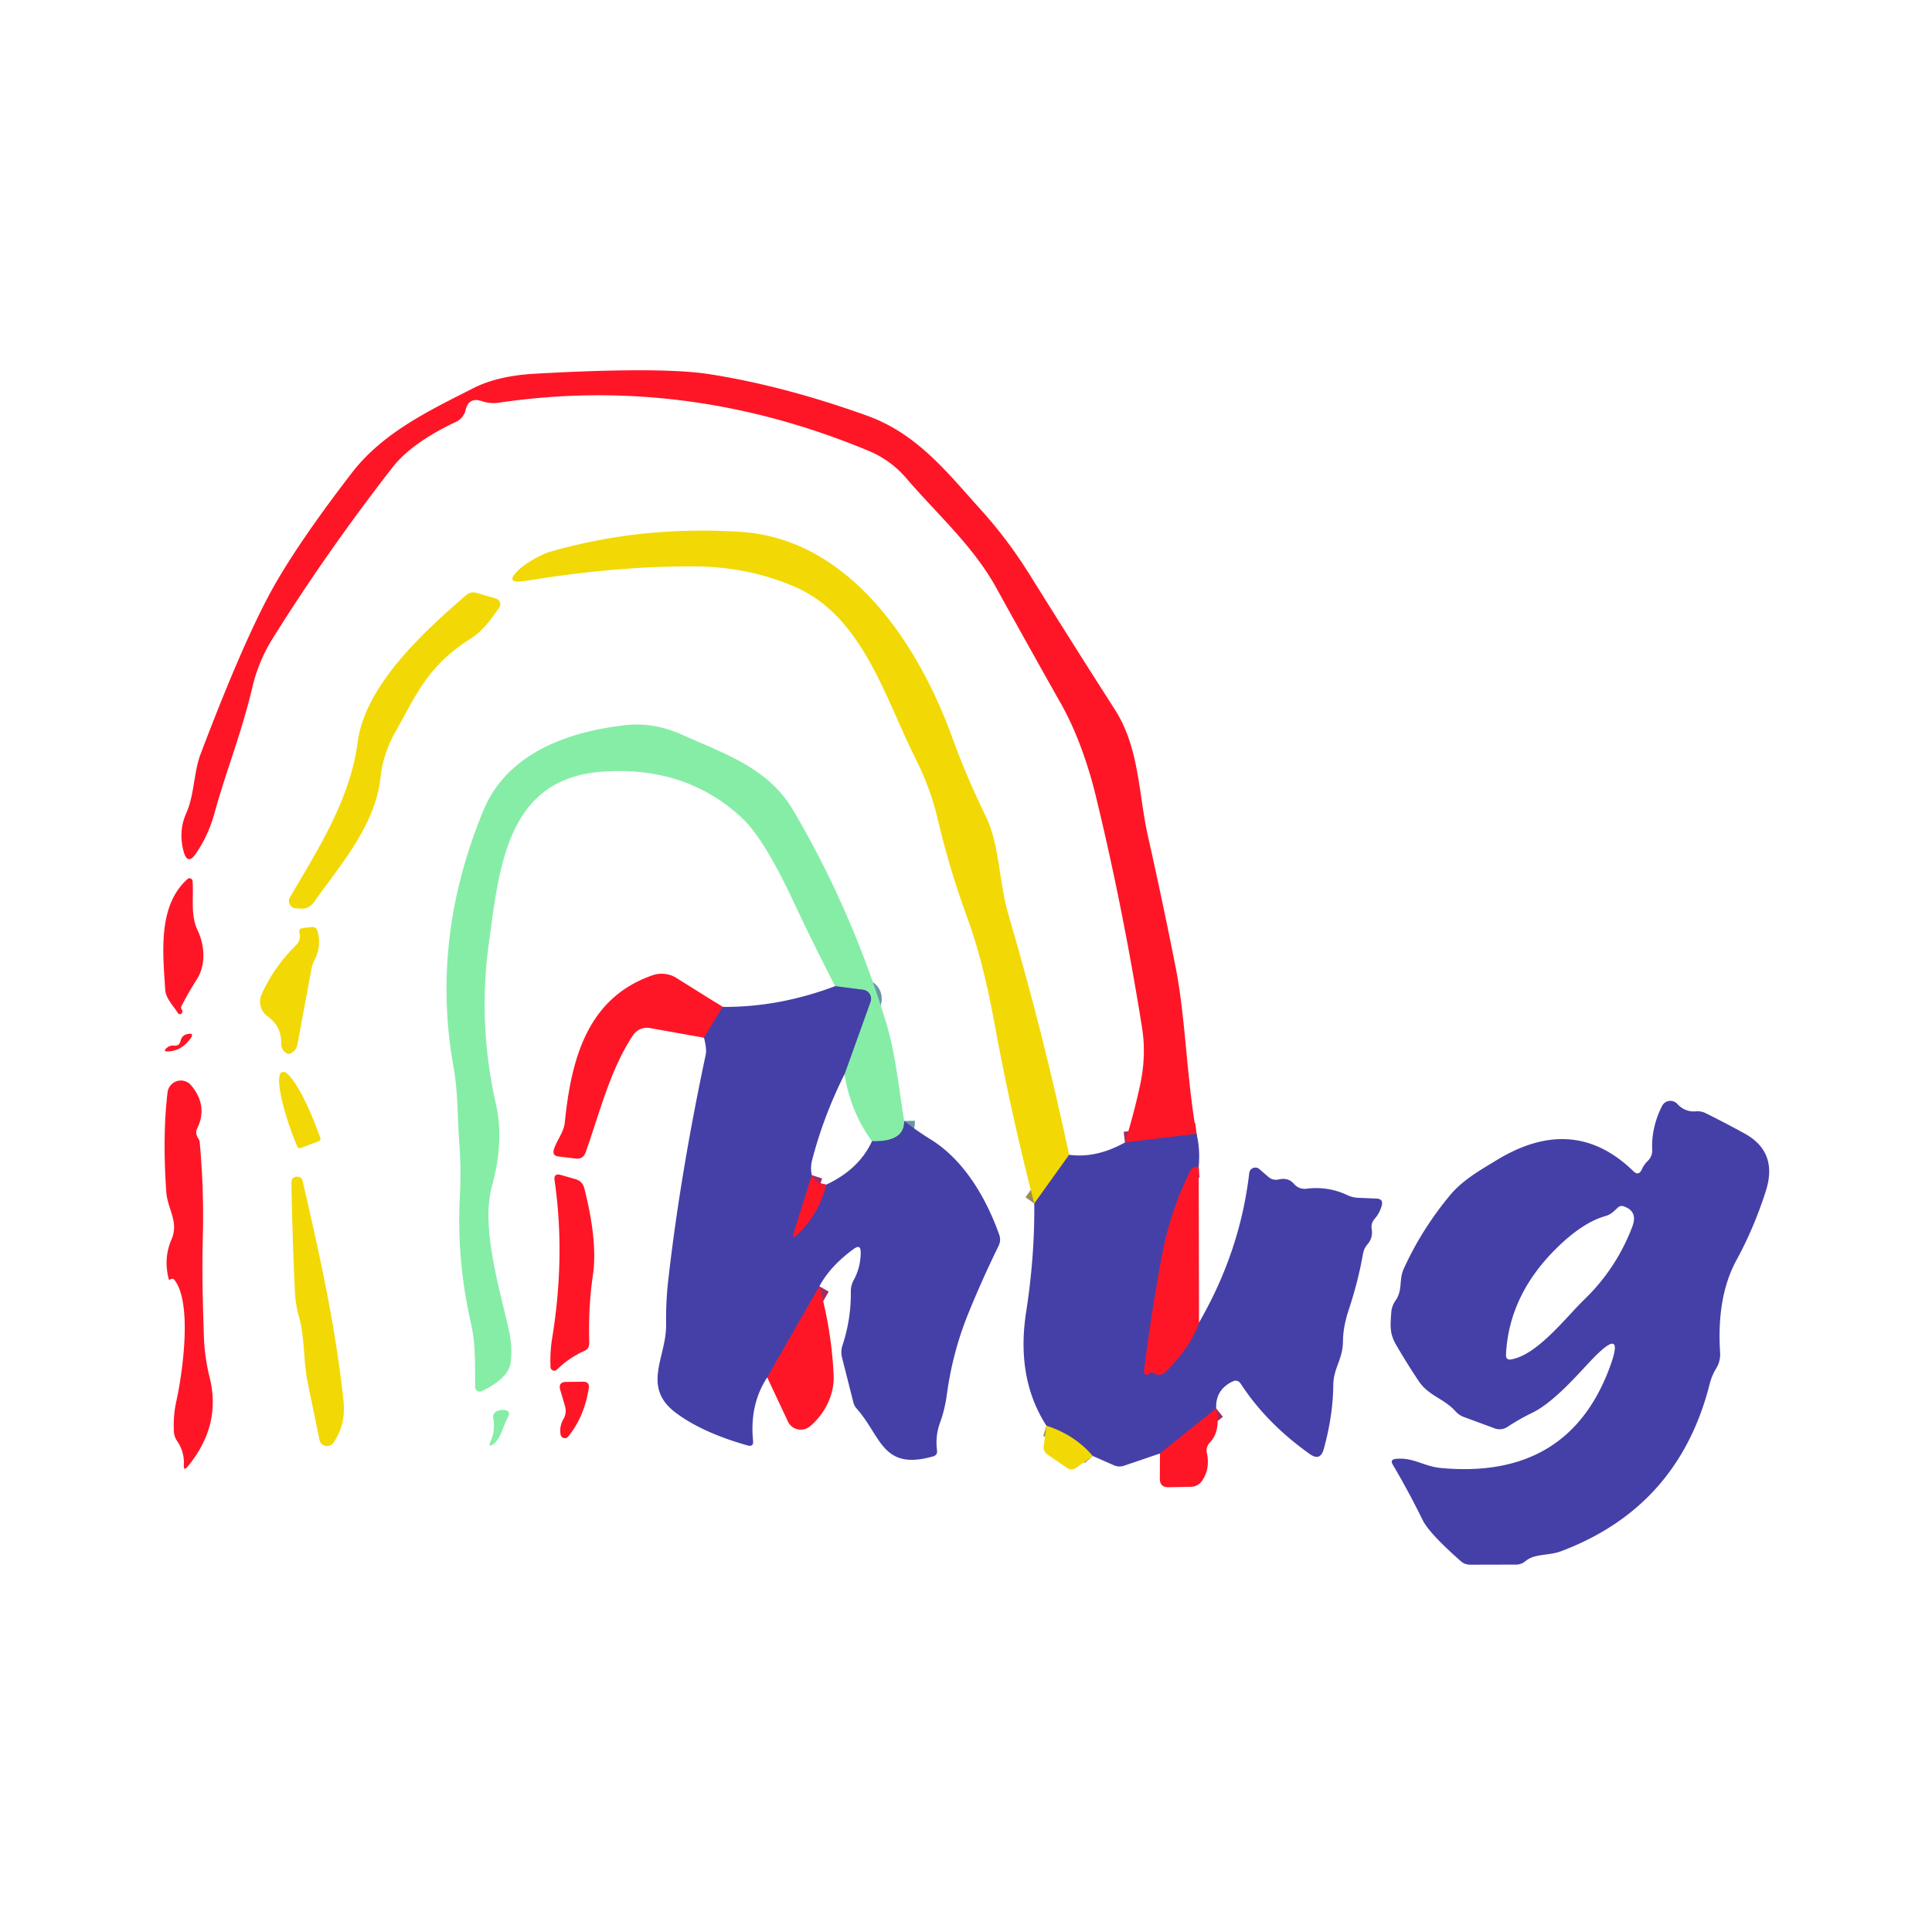 <?xml version="1.0" encoding="UTF-8"?>
<svg data-bbox="15.216 34.497 149.615 111.283" viewBox="0 0 180 180" xmlns="http://www.w3.org/2000/svg" data-type="ugc">
    <g>
        <g stroke-width="2">
            <path d="m111.48 105.64-6.67.8" stroke="#a22b67" fill="none"/>
            <path d="M111.68 108.7q-.16.01-.3.03-.33.05-.48.35-1.87 3.78-2.65 7.94-.96 5.15-1.67 10.76a.27.27 0 0 0 .46.22q.21-.21.47-.06.6.34 1.09-.14 2.34-2.33 3.11-4.58" stroke="#a22b67" fill="none"/>
            <path d="m113.31 131.22-5.24 4.2" stroke="#a22b67" fill="none"/>
            <path d="M101.81 135.65q-1.71-1.98-4.31-2.81" stroke="#9c8d56" fill="none"/>
            <path d="m99.61 107.59-3.25 4.54" stroke="#9c8d56" fill="none"/>
            <path d="M84.24 104.44q.04 1.97-3 1.88" stroke="#6697a7" fill="none"/>
            <path d="m78.68 100.09 2.42-6.74a.85.85 0 0 0-.7-1.14l-2.59-.33" stroke="#6697a7" fill="none"/>
            <path d="m75.64 109.49-1.69 5.38q-.2.63.29.18 2.02-1.86 2.74-4.68" stroke="#a22b67" fill="none"/>
            <path d="m76.34 119.84-4.86 8.49" stroke="#a22b67" fill="none"/>
            <path d="m67.33 93.81-1.74 2.87" stroke="#a22b67" fill="none"/>
        </g>
        <path d="m111.48 105.64-6.67.8q.84-2.68 1.43-5.44.57-2.71.16-5.27-1.82-11.37-4.31-21.58c-.68-2.82-1.78-5.97-3.17-8.46q-2.97-5.26-6.11-10.94c-2.17-3.92-5.49-6.83-8.36-10.18q-1.47-1.72-3.58-2.59-16.96-7.04-34.4-4.46-.79.12-1.55-.14-1.25-.42-1.54.82a1.63 1.61 84.3 0 1-.89 1.1q-4.14 1.95-5.94 4.27-6.13 7.88-11.15 15.92-1.31 2.1-1.88 4.51c-1.06 4.46-2.42 7.71-3.54 11.77q-.56 2.04-1.71 3.73-.8 1.19-1.17-.2-.49-1.87.24-3.5c.79-1.79.69-3.8 1.35-5.55q3.7-9.77 6.34-14.74 2.36-4.45 7.77-11.48c2.89-3.75 7.29-5.83 11.33-7.88q2.22-1.13 5.67-1.33 11.73-.66 16.22.03 6.93 1.07 14.74 3.87c4.7 1.69 7.45 5.26 10.64 8.79q2.5 2.77 4.57 6.09 4.05 6.5 7.9 12.51c2.31 3.6 2.19 7.87 3.09 11.83q1.35 6.01 2.58 12.22c.93 4.77 1.01 10.32 1.94 15.48Z" fill="#fe1627"/>
        <path d="m99.61 107.59-3.25 4.54q-2.2-8.5-3.74-16.96-1.04-5.68-2.47-9.58-1.7-4.63-2.82-9.42-.65-2.74-2.01-5.45c-2.84-5.63-4.92-13.26-11.18-16.01q-4.36-1.91-9.41-1.94-7.26-.05-15.77 1.35-2.14.35-.54-1.12c.61-.56 2.05-1.37 2.84-1.6q8.47-2.44 17.72-1.85c10.26.65 16.66 10.6 19.78 19.27q1.24 3.45 3.12 7.31c1.23 2.51 1.19 6.06 2.07 9.07q3.24 11.03 5.66 22.39Z" fill="#f2d905"/>
        <path d="M46.21 55.77a.55.55 0 0 1 .3.84c-.76 1.08-1.49 2.14-2.63 2.87-4.01 2.54-5.02 5.1-7.11 8.84q-1.08 1.94-1.32 4.1c-.48 4.5-3.68 8.06-6.19 11.62q-.47.67-1.28.61l-.44-.03a.68.68 0 0 1-.53-1.02c2.67-4.53 5.63-9.18 6.32-14.48.69-5.25 6.11-10.22 10.07-13.65q.44-.39 1.01-.23l1.8.53Z" fill="#f2d905"/>
        <path d="M84.24 104.44q.04 1.97-3 1.88-1.98-2.68-2.56-6.23l2.42-6.74a.85.85 0 0 0-.7-1.14l-2.59-.33q-2.09-4.05-3.96-8.04-2.67-5.68-4.65-7.56-5.24-4.96-13.14-4.38c-8.9.65-9.57 9.07-10.53 16.11q-1.01 7.42.69 14.93.76 3.39-.38 7.54c-1.07 3.88.73 9.62 1.59 13.54q.33 1.51.14 2.95-.19 1.44-2.68 2.64a.43.43 0 0 1-.62-.38c-.03-1.99.07-3.9-.38-5.88q-1.35-5.93-1.05-11.73.14-2.68-.05-5.18c-.18-2.35-.11-4.65-.53-6.99q-2.17-12.01 2.79-23.97c2.2-5.29 7.83-7.32 13.25-7.92q2.61-.29 5.24.89c4 1.8 8.04 3.09 10.36 7.04q5.4 9.18 8.6 19.59c.91 2.93 1.23 6.19 1.74 9.36Z" fill="#86eda7"/>
        <path d="M16.94 94.07q.12.17-.01.33a.22.21 47.7 0 1-.36-.02c-.43-.69-1.13-1.35-1.18-2.2-.2-3.28-.73-7.79 2.08-10.28a.28.28 0 0 1 .47.19c.12 1.47-.21 3.16.46 4.56.67 1.38.81 3.24-.06 4.59q-.77 1.21-1.42 2.47-.1.19.02.36Z" fill="#fe1627"/>
        <path d="M24.93 94.69a1.68 1.67-60.4 0 1-.56-2.04q1.12-2.52 3.19-4.57.51-.5.34-1.16-.1-.4.3-.45l.78-.1q.5-.06.62.42.36 1.41-.3 2.66-.2.39-.28.81l-1.31 7.05q-.1.53-.57.8-.25.14-.46.01-.49-.32-.48-.9.03-1.61-1.27-2.53Z" fill="#f2d905"/>
        <path d="m67.33 93.81-1.74 2.87-5.05-.9a1.54 1.54 0 0 0-1.56.67c-2.13 3.18-3.15 7.36-4.42 10.92q-.24.66-.93.57l-1.59-.19q-.62-.08-.43-.68c.28-.87.91-1.56 1.01-2.48.59-5.85 2.06-11.6 8.16-13.72a2.6 2.58-38.4 0 1 2.25.25l4.3 2.69Z" fill="#fe1627"/>
        <path d="m77.81 91.88 2.59.33a.85.85 0 0 1 .7 1.14l-2.42 6.74q-1.96 3.91-3.02 8.01-.18.71-.02 1.39l-1.69 5.38q-.2.63.29.18 2.02-1.86 2.74-4.68 3.06-1.43 4.26-4.05 3.04.09 3-1.88 1.14.89 2.49 1.73c3.11 1.93 5.16 5.48 6.36 8.85q.2.55-.06 1.07-1.54 3.14-2.83 6.32-1.44 3.56-1.97 7.42-.2 1.49-.63 2.66-.48 1.28-.3 2.63.06.45-.37.57c-4.75 1.35-4.81-1.86-7.12-4.46a1.42 1.3 19.3 0 1-.3-.56l-1.05-4.15q-.16-.61.04-1.2.8-2.45.77-4.97-.01-.58.27-1.09.65-1.19.65-2.6 0-.76-.62-.32-2.21 1.6-3.23 3.5l-4.86 8.49q-1.65 2.51-1.32 5.91.06.59-.51.43-4.24-1.2-6.71-3.06c-3.19-2.41-.84-5.18-.88-8.2q-.03-2.14.2-4.15 1.12-9.86 3.49-21 .11-.51-.16-1.58l1.74-2.87q5.2.05 10.48-1.93Z" fill="#4540a7"/>
        <path d="M16.82 96.99q.13-.58.7-.66.6-.1.25.4-.87 1.22-2.17 1.23-.4 0-.12-.28.32-.31.72-.26.51.06.62-.43Z" fill="#fe1627"/>
        <path d="M28.01 106.96a.26.26 0 0 1-.33-.15l-.38-.98a5.91 1.12 69.2 0 1-1.05-5.92l.08-.03a5.91 1.12 69.2 0 1 3.14 5.13l.37.98a.26.26 0 0 1-.15.34l-1.68.63Z" fill="#f2d905"/>
        <path d="M16.07 119.14q-.15.01-.26.09a.05.05 0 0 1-.08-.03q-.52-1.95.25-3.73c.71-1.64-.38-2.82-.49-4.44q-.36-5.26.12-9.26a1.25 1.25 0 0 1 2.2-.65q1.6 1.91.55 4.04a.75.75 0 0 0-.05.54q.06.23.19.42.08.11.1.24.41 4.37.3 8.8c-.1 3.6 0 6.28.1 9.46q.07 1.85.53 3.71 1.12 4.46-2.03 8.29-.41.5-.37-.14.06-1.22-.64-2.24-.27-.4-.29-.88-.07-1.44.21-2.73c.6-2.66 1.55-9.34-.2-11.43q-.06-.06-.14-.06Z" fill="#fe1627"/>
        <path d="M152.96 108.96q.2-.46.57-.81a1.34 1.3-24.1 0 0 .4-1.01q-.09-2.1.92-4.1a.87.87 0 0 1 1.42-.19q.72.78 1.74.69.5-.04.94.19 1.93.96 3.63 1.9 3.1 1.73 1.93 5.36-1.1 3.43-2.71 6.38-1.88 3.43-1.54 8.65a2.51 2.48 59.2 0 1-.36 1.46q-.41.66-.62 1.49-2.91 11.46-13.88 15.57c-1.11.41-2.43.19-3.28.91q-.38.32-.88.32l-4.26.01q-.51 0-.88-.33-2.95-2.6-3.56-3.84-1.3-2.65-2.77-5.14-.3-.49.28-.55c1.61-.17 2.61.71 4.2.85q11.56 1.07 15.53-8.87 1.92-4.83-1.64-1.05c-1.34 1.43-3.47 3.85-5.39 4.78q-1.22.59-2.32 1.32a1.31 1.3 38.4 0 1-1.17.13l-2.87-1.06q-.47-.17-.8-.55c-1.07-1.18-2.5-1.43-3.4-2.78q-1.1-1.64-2.11-3.38c-.64-1.1-.54-1.82-.46-3.02a2.19 2.18 64.4 0 1 .39-1.11c.72-1.04.28-1.9.79-3.01q1.68-3.67 4.31-6.83c1.15-1.39 2.87-2.37 4.41-3.3q7.13-4.3 12.65 1.07.5.49.79-.15Zm-3.42 4.35q-2.15.61-4.64 3.1-4.33 4.34-4.59 9.8-.02.54.5.44c2.45-.44 5.04-3.88 6.85-5.63a18.43 18.43 0 0 0 4.43-6.77q.52-1.41-.82-1.86-.31-.1-.54.12l-.36.33q-.36.34-.83.47Z" fill="#4540a7"/>
        <path d="M111.48 105.64q.35 1.44.2 3.06-.16.01-.3.03-.33.05-.48.35-1.87 3.78-2.65 7.94-.96 5.15-1.67 10.76a.27.27 0 0 0 .46.22q.21-.21.47-.06.6.34 1.09-.14 2.34-2.33 3.11-4.58 3.83-6.62 4.68-13.94a.57.57 0 0 1 .94-.36l.82.71q.44.39 1.02.25.86-.19 1.39.42.46.53 1.16.45 2.01-.25 3.79.59.51.24 1.08.26l1.66.07q.66.03.48.66-.19.7-.66 1.23-.36.41-.27.95.13.82-.4 1.43-.32.37-.41.86-.45 2.57-1.34 5.26-.52 1.56-.53 2.93c-.02 1.68-.88 2.46-.9 4.04q-.03 2.88-.89 5.98-.32 1.16-1.3.46-4.03-2.86-6.42-6.53-.3-.46-.8-.22-1.58.78-1.5 2.5l-5.24 4.2-3.39 1.15a1.27 1.25 47.2 0 1-.87-.04l-2-.88q-1.71-1.98-4.31-2.81-2.85-4.41-1.9-10.59.81-5.2.76-10.12l3.25-4.54q2.53.34 5.2-1.15l6.67-.8Z" fill="#4540a7"/>
        <path d="m111.68 108.7.03 14.52q-.77 2.25-3.11 4.58-.49.48-1.09.14-.26-.15-.47.06a.27.27 0 0 1-.46-.22q.71-5.61 1.67-10.76.78-4.16 2.65-7.94.15-.3.48-.35.14-.02.3-.03Z" fill="#fe1627"/>
        <path d="M28.21 110.08c1.56 6.8 3.04 13.36 3.79 20.42q.24 2.27-.95 3.93a.72.71-33 0 1-1.28-.27q-.55-2.65-1.1-5.34c-.42-2.05-.26-4.13-.81-6.12q-.33-1.16-.39-2.44-.23-5-.32-10.03-.01-.55.45-.6.5-.05.61.45Z" fill="#f2d905"/>
        <path d="M51.44 124.7q1.25-7.66.23-14.71-.11-.72.59-.52l1.36.39q.65.19.82.85 1.26 4.97.8 8.09-.44 2.98-.34 6.31.02.53-.46.75-1.42.64-2.56 1.75a.35.35 0 0 1-.59-.23q-.06-1.38.15-2.68Z" fill="#fe1627"/>
        <path d="M75.64 109.49q.45.91 1.34.88-.72 2.82-2.74 4.68-.49.45-.29-.18l1.69-5.38Z" fill="#fe1627"/>
        <path d="M76.34 119.84q1.13 4.09 1.33 8.29c.08 1.88-.88 3.65-2.21 4.76a1.33 1.32-32.5 0 1-2.05-.45l-1.93-4.11 4.86-8.49Z" fill="#fe1627"/>
        <path d="m52.63 130.97-.43-1.46q-.22-.75.55-.76l1.55-.02q.66-.01.55.63-.42 2.66-1.92 4.49a.4.4 0 0 1-.7-.19q-.13-.76.26-1.44.34-.6.14-1.25Z" fill="#fe1627"/>
        <path d="M47.31 132.06c-.41.74-.65 1.93-1.29 2.44q-.62.48-.3-.24.44-1 .24-2.1-.09-.49.37-.7.29-.12.6-.1.73.06.38.7Z" fill="#86eda7"/>
        <path d="M113.31 131.22q.45 2.08-.59 3.18-.39.41-.28.96.33 1.52-.48 2.65a1.26 1.25-72.1 0 1-.99.51l-2.11.04q-.8.01-.8-.79l.01-2.35 5.24-4.2Z" fill="#fe1627"/>
        <path d="M97.5 132.84q2.6.83 4.31 2.81l-1.54 1.1q-.43.31-.86.01l-1.8-1.23q-.44-.31-.37-.84l.26-1.85Z" fill="#f2d905"/>
    </g>
</svg>

